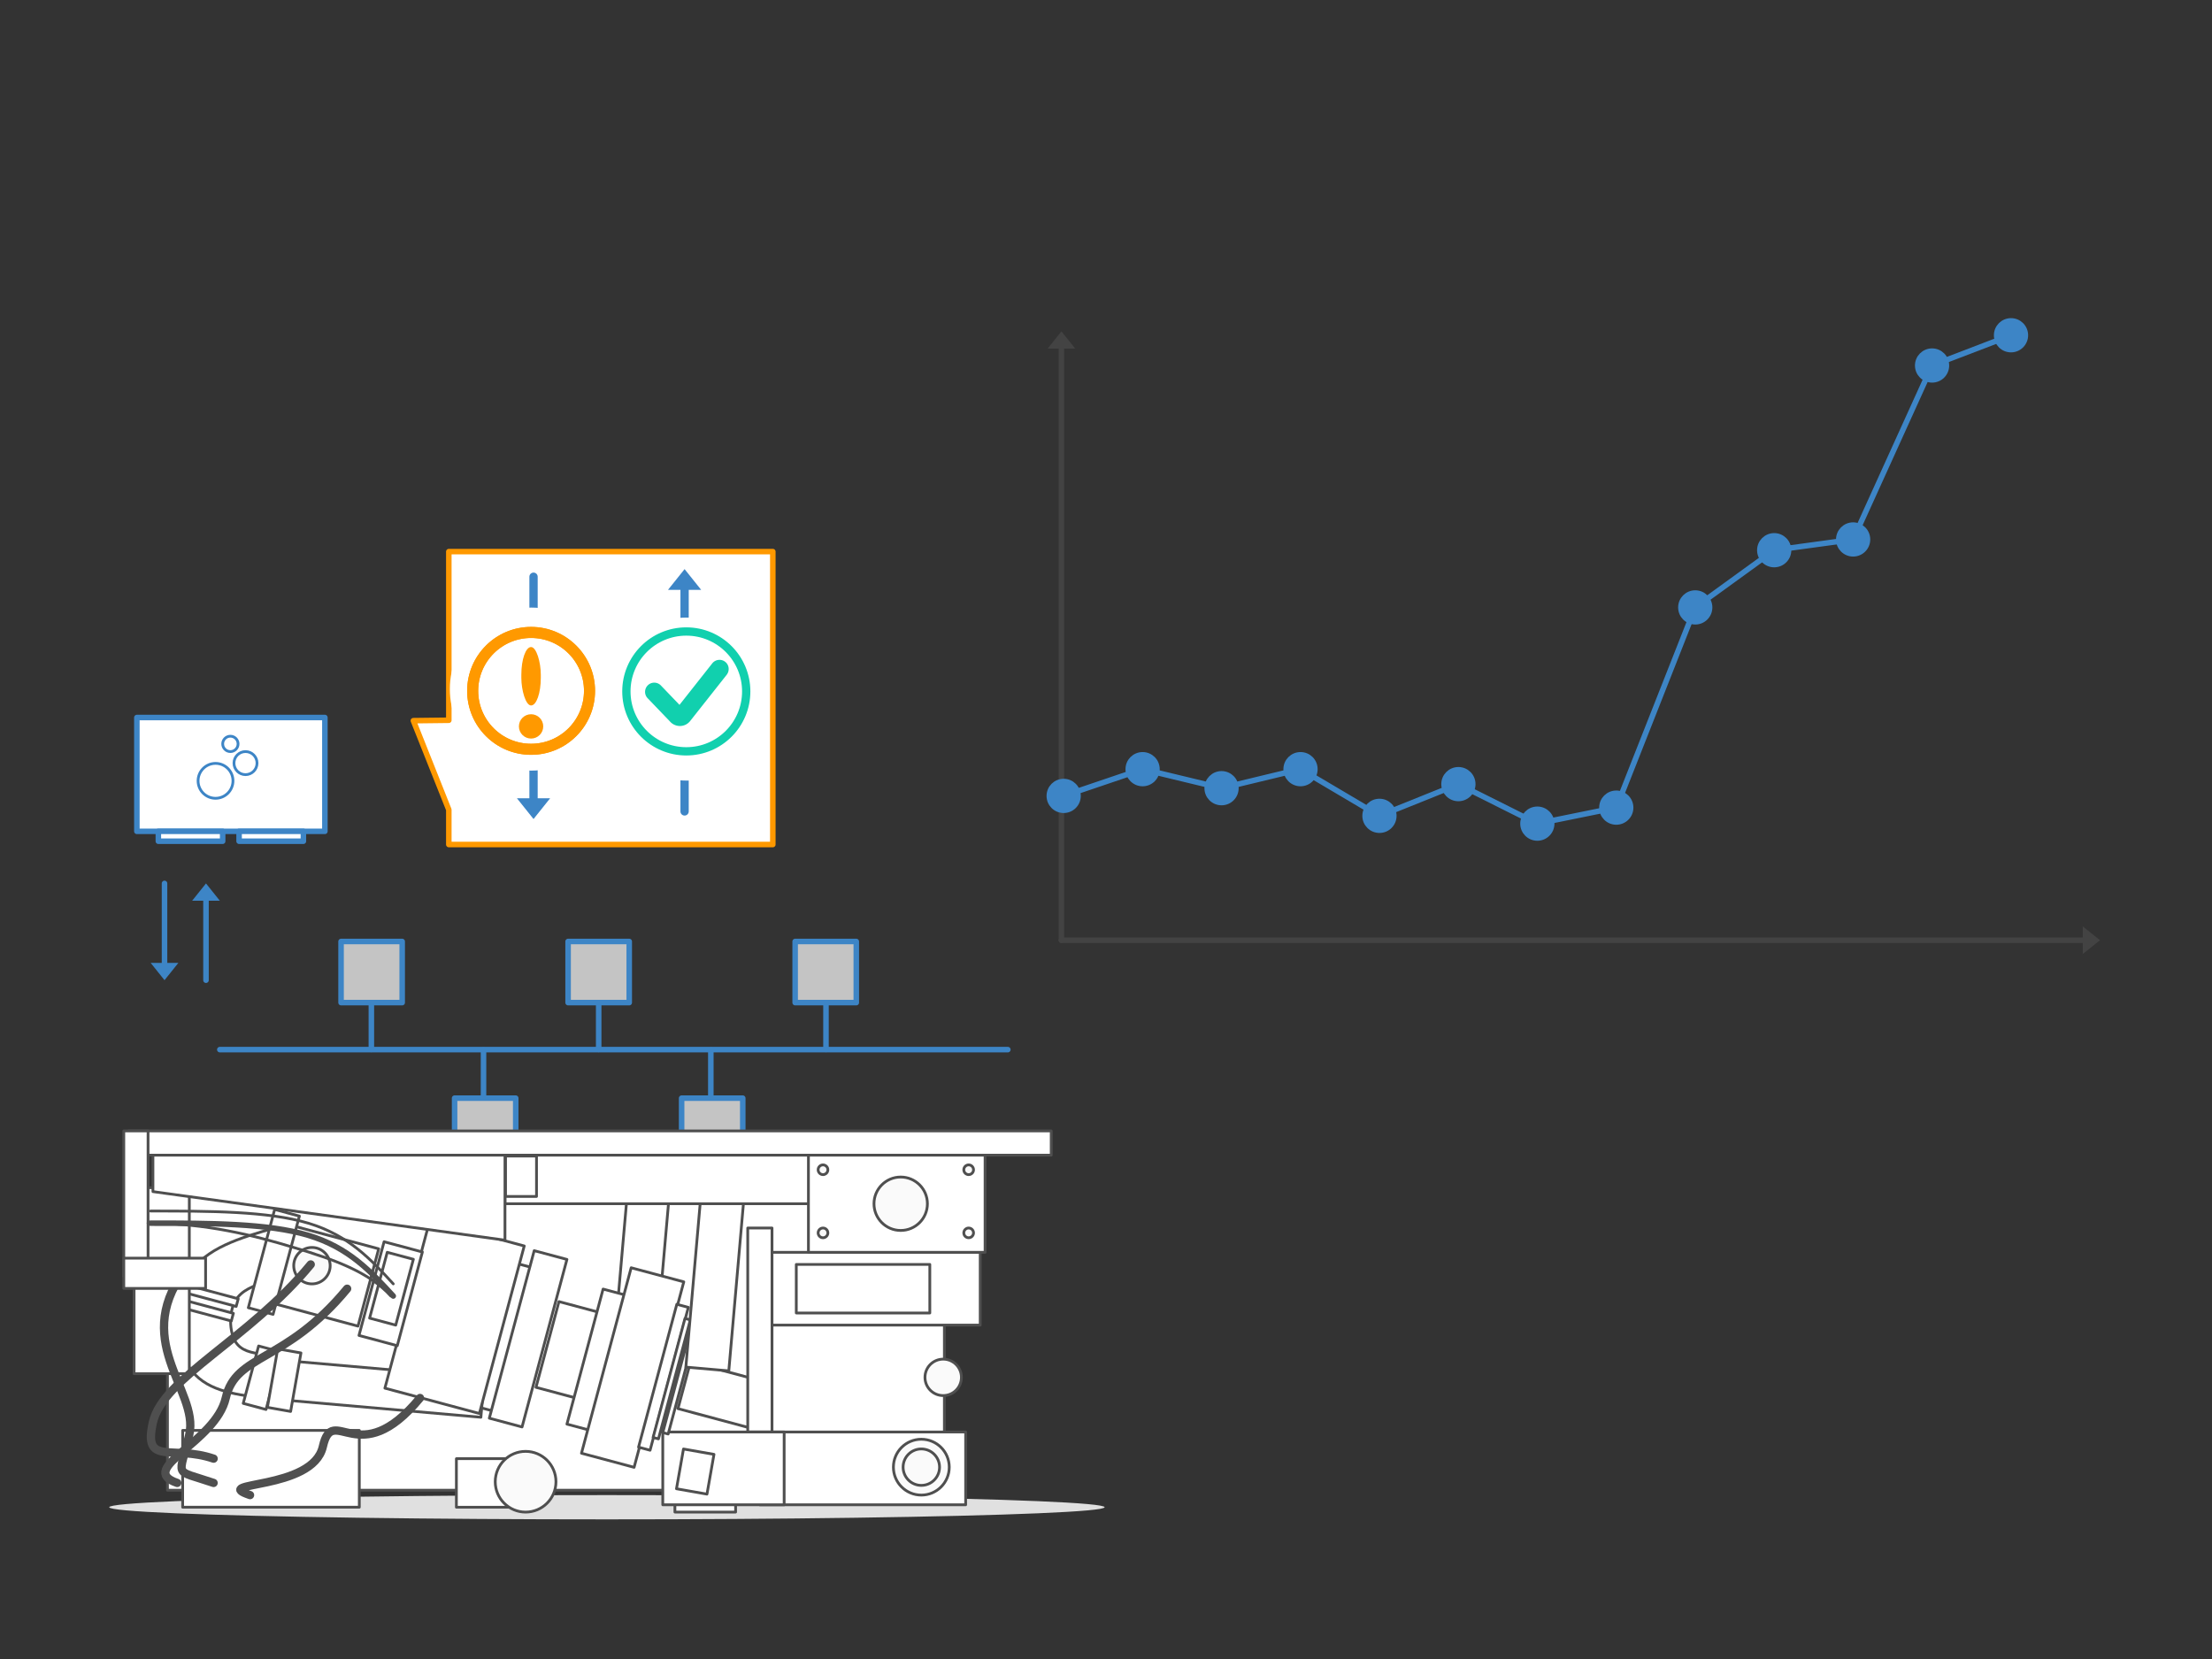 <svg xmlns="http://www.w3.org/2000/svg" xmlns:xlink="http://www.w3.org/1999/xlink" width="800" height="600" stroke="#000" stroke-linecap="round" stroke-linejoin="round" fill="#fff" fill-rule="evenodd"><rect width="100%" height="100%" fill="#333333" stroke="none"/><style><![CDATA[.B{fill:none}.C{stroke:#3d85c6}.D{stroke-width:2}.E{stroke:none}.F{stroke-width:3}.G{fill:#3d85c6}.H{fill:#fafafa}]]></style><defs><path d="M0 0l4 5h-8z" id="A" class="E"/><path id="B" d="M205.46 340.5h22.11v22.11h-22.11z"/><path id="C" d="M54.43 437.99c21.22 0 42.44 0 57.07 4.39 14.64 4.39 22.69 13.17 30.73 21.95"/></defs><g fill-opacity=".71" class="C D"><use xlink:href="#B"/><use xlink:href="#B" x="82.12"/><use xlink:href="#B" x="-41.05" y="56.66"/><use xlink:href="#B" x="41.06" y="56.66"/><path d="M79.5 379.61h285"/><use xlink:href="#B" x="-82.11"/><path d="M134.31 363.08v16.44m82.21-16.44v16.44m82.21-16.44v16.44m-123.86.29v16.44m82.21-16.44v16.44"/></g><g stroke="#4f4f4f"><ellipse cx="219.5" cy="545.11" fill="#e0e0e0" rx="180" ry="4.39" class="E"/><path d="M244.09 521.4h21.95v25.46h-21.95z"/><path d="M60.57 424.81h280.98v114.15H60.57z"/><path d="M227 430.23l15.1 1.32-3.34 38.1-15.1-1.32zm-178.51-.7h19.98v36.55H48.49zm-1.96-20.52h333.66v8.78H46.53z"/><path d="M44.77 461.69v-52.68h8.78v52.68zm157.39 9.05l14.64 3.92-8.31 31.01-14.64-3.92z"/><path d="M218.12 466.21l10.42 2.79-13.08 48.84-10.42-2.79zm-30.63-9.1l5.5 1.47-13.91 51.93-5.5-1.47z"/><path d="M193.2 452.32l11.84 3.17-16.23 60.59-11.84-3.17z"/><path d="M99.21 444.13c-12.43 3.6-24.85 7.2-30.82 16.76s-5.48 25.09 0 33.53 15.95 9.81 26.42 11.17m1.76-42.14c-4.66 1.54-9.32 3.09-11.56 7.18-2.24 4.1-2.05 10.75 0 14.37 2.06 3.62 5.98 4.21 9.91 4.79" class="B"/><path d="M99.06 441.49l37.9 10.16-7.49 27.96-37.9-10.16zm-12.9 28.23l-.74 2.77-20.76-5.56.74-2.77zm-1.76 5.27l-.74 2.77-20.76-5.56.74-2.77z"/><path d="M99.33 437.42l8.95 2.4-9.52 35.54-8.95-2.4zm-2.18 54.12l78.01 6.83-1.24 14.2-78.01-6.83z"/><path d="M155.43 441.46l34.17 9.16-16.23 60.59-34.17-9.16zm-61.9 45.33l8.24 2.21-5.56 20.76-8.24-2.21z"/><path d="M100.44 487.83l8.4 1.48-3.73 21.16-8.4-1.48zm38.47-38.74l13.85 3.71-9.08 33.89-13.85-3.71zm-72.85 68.24h63.89v27.77H66.06zm208.76-64.42h79.69v26.34h-79.69zm0 64.98h74.42v26.34h-74.42z"/><path d="M239.7 517.89h43.9v26.34h-43.9zm-11.43-59.39l19.03 5.1-17.97 67.08-19.03-5.1z"/><path d="M244.78 471.71l4.17 1.12-13.84 51.67-4.17-1.12z"/><path d="M247.73 476.83l1.94.52-11.53 43.04-1.94-.52zm1.64 5.23l1.94.52-9.66 36.05-1.94-.52zm.36 10.5L277.5 500l-4.53 16.89-27.77-7.44z"/><path d="M270.43 444.13h8.78v73.73h-8.78zm-16.73-14.25l15.53 1.36-5.65 64.55-15.53-1.36z"/><path d="M182.62 417.79H338.7v17.56H182.62z"/><path d="M55.31 417.79h127.32v30.73L55.31 430.96zm127.53.32h11.2v14.6h-11.2zm64.35 105.94l11.03 1.94-2.53 14.38-11.03-1.94zm-198.7-63.79h19.98v36.55H48.49z"/><path d="M68.47 457.3c-22.31 27.07 3.66 45.37 0 61.46-3.65 16.1-6.22 12.44 8.78 17.56" class="B F"/><path d="M44.77 455.02h29.59v10.95H44.77z"/><circle cx="112.82" cy="457.75" r="6.59" class="H"/><g class="B"><g class="F"><path d="M112.38 457.3c-22.32 27.07-53.42 40.98-57.07 57.07-3.66 16.1 6.95 8.05 21.95 13.17"/><path d="M125.55 466.08c-22.32 27.07-40.24 23.41-43.9 39.51s-32.56 25.61-17.56 30.73m87.81-30.72c-22.32 27.07-31.47 1.46-35.13 17.56s-41.34 12.44-26.34 17.56"/></g><use xlink:href="#C"/><path d="M53.55 442.38c21.22 0 38.05 4.39 52.68 8.78 14.64 4.39 27.08 8.78 35.12 17.56"/><use xlink:href="#C" y="4.39" class="D"/><path d="M140.05 452.91l9.45 2.53-6.38 23.81-9.45-2.53z"/></g><path d="M165.06 527.55h21.95v17.56h-21.95z"/><circle cx="190.09" cy="535.89" r="10.98" class="H"/><path d="M287.99 457.3h48.29v17.56h-48.29z"/><g class="H"><circle cx="333.21" cy="530.62" r="10.1"/><circle cx="333.21" cy="530.62" r="6.59"/><circle cx="341.12" cy="498.14" r="6.59"/></g><path d="M292.38 417.79h63.89v35.12h-63.89z"/><g class="H"><circle cx="297.65" cy="423.06" r="1.76"/><circle cx="297.65" cy="445.89" r="1.76"/><circle cx="350.33" cy="423.06" r="1.76"/><circle cx="350.33" cy="445.89" r="1.76"/><circle cx="325.75" cy="435.35" r="9.66"/></g></g><path d="M162.32 199.5H279.5v105.93H162.32v-12.58l-12.82-32.21 12.82-.15V199.5" stroke="#f90" class="D"/><g transform="matrix(0 -1 1 0 192.96 296.21)"><path d="M87.63 0H6.75" class="B C F"/><use xlink:href="#A" transform="matrix(0 -1.5 1.5 0 0 0)" class="G"/></g><circle cx="29.48" cy="29.48" transform="matrix(0 -1 1 0 162.69 278.7)" r="29.48" class="E"/><g transform="matrix(0 1 -1 0 247.59 205.83)"><path d="M87.63 0H6.75" class="B C F"/><use xlink:href="#A" transform="matrix(0 -1.5 1.5 0 0 0)" class="G"/></g><circle cx="29.48" cy="29.48" transform="matrix(0 1 -1 0 277.88 223.35)" r="29.48" class="E"/><path d="M262.27 239.35c-1.44-1.13-3.52-.88-4.66.55l-11.86 15.02-6.73-7.01c-1.27-1.32-3.38-1.37-4.7-.09-1.32 1.27-1.37 3.38-.09 4.7l8.05 8.39a4.8 4.8 0 0 0 3.6 1.66h.05c1.45-.01 2.8-.68 3.72-1.86l13.18-16.68c1.12-1.46.89-3.56-.56-4.68z" fill="#11d0ae" fill-rule="nonzero" class="E"/><circle cx="248.21" cy="250.06" stroke="#11d0ae" r="21.67" class="B F"/><g stroke="#f90" stroke-width="4"><circle cx="192.08" cy="249.86" fill-opacity=".7" r="21.13"/><circle cx="192.08" cy="249.86" r="21.13" class="B"/></g><g fill="#f90" class="E"><circle cx="192.07" cy="262.71" r="4.4"/><rect x="188.55" y="234.01" width="7.04" height="21.13" rx="10"/></g><g transform="translate(383.87 119.84)"><path d="M0 220.2V5.63" stroke="#434343" class="B D"/><use fill="#434343" transform="matrix(1.25 0 0 1.25 0 0)" xlink:href="#A"/></g><g transform="translate(383.87 340.04)"><path d="M0 0h370.01" stroke="#434343" class="B D"/><use fill="#434343" transform="matrix(0 1.25 -1.25 0 375.625 -375.625)" x="300.5" xlink:href="#A"/></g><g class="C D"><g class="G"><circle cx="5.19" cy="5.19" transform="matrix(-1 0 0 -1 389.88 293.04)" r="5.19"/><circle cx="5.19" cy="5.19" transform="matrix(-1 0 0 -1 418.43 283.37)" r="5.19"/><circle cx="5.19" cy="5.19" transform="matrix(-1 0 0 -1 446.98 290.25)" r="5.19"/><circle cx="5.19" cy="5.19" transform="matrix(-1 0 0 -1 475.54 283.37)" r="5.19"/><circle cx="5.19" cy="5.19" transform="matrix(-1 0 0 -1 504.09 300.25)" r="5.19"/><circle cx="5.19" cy="5.19" transform="matrix(-1 0 0 -1 532.64 288.78)" r="5.19"/><circle cx="5.19" cy="5.19" transform="matrix(-1 0 0 -1 561.19 303.07)" r="5.19"/><circle cx="5.19" cy="5.19" transform="matrix(-1 0 0 -1 589.74 297.28)" r="5.19"/><circle cx="5.19" cy="5.19" transform="matrix(-1 0 0 -1 618.3 224.87)" r="5.19"/><circle cx="5.19" cy="5.19" transform="matrix(-1 0 0 -1 646.85 204.18)" r="5.19"/><circle cx="5.19" cy="5.19" transform="matrix(-1 0 0 -1 675.4 200.29)" r="5.19"/><circle cx="5.19" cy="5.19" transform="matrix(-1 0 0 -1 703.95 137.38)" r="5.19"/><circle cx="5.19" cy="5.19" transform="matrix(-1 0 0 -1 732.5 126.44)" r="5.19"/><path d="M389.62 286.18l18.71-6.34m9.97-.46l18.45 4.45m10.1 0l18.45-4.45m9.51 1.44l19.61 11.6m9.31.71l18.91-7.6m9.46.39l19.26 9.64m9.74 1.28l18.37-3.73m6.99-5.86l24.74-62.74m6.11-7.89l20.14-14.59m9.35-3.75l18.26-2.49m7.3-5.42l24.26-53.45m7-6.59l18.85-7.22"/></g><path d="M49.5 259.5h68v41.16h-68z"/><path d="M57.27 300.66h23.26v3.58H57.27zm29.2 0h23.26v3.58H86.47z"/></g><circle cx="83.32" cy="269.04" r="2.78" class="C"/><circle cx="88.79" cy="275.99" r="4.17" class="C"/><circle cx="77.95" cy="282.4" r="6.31" class="C"/><g transform="translate(59.5 319.5)"><g transform="translate(15)"><path d="M0 5.63V35" class="B C D"/><use xlink:href="#A" transform="matrix(1.25 0 0 1.25 0 0)" class="G"/></g><g transform="rotate(180 0 17.5)"><path d="M0 5.63V35" class="B C D"/><use xlink:href="#A" transform="matrix(1.25 0 0 1.25 0 0)" class="G"/></g></g></svg>